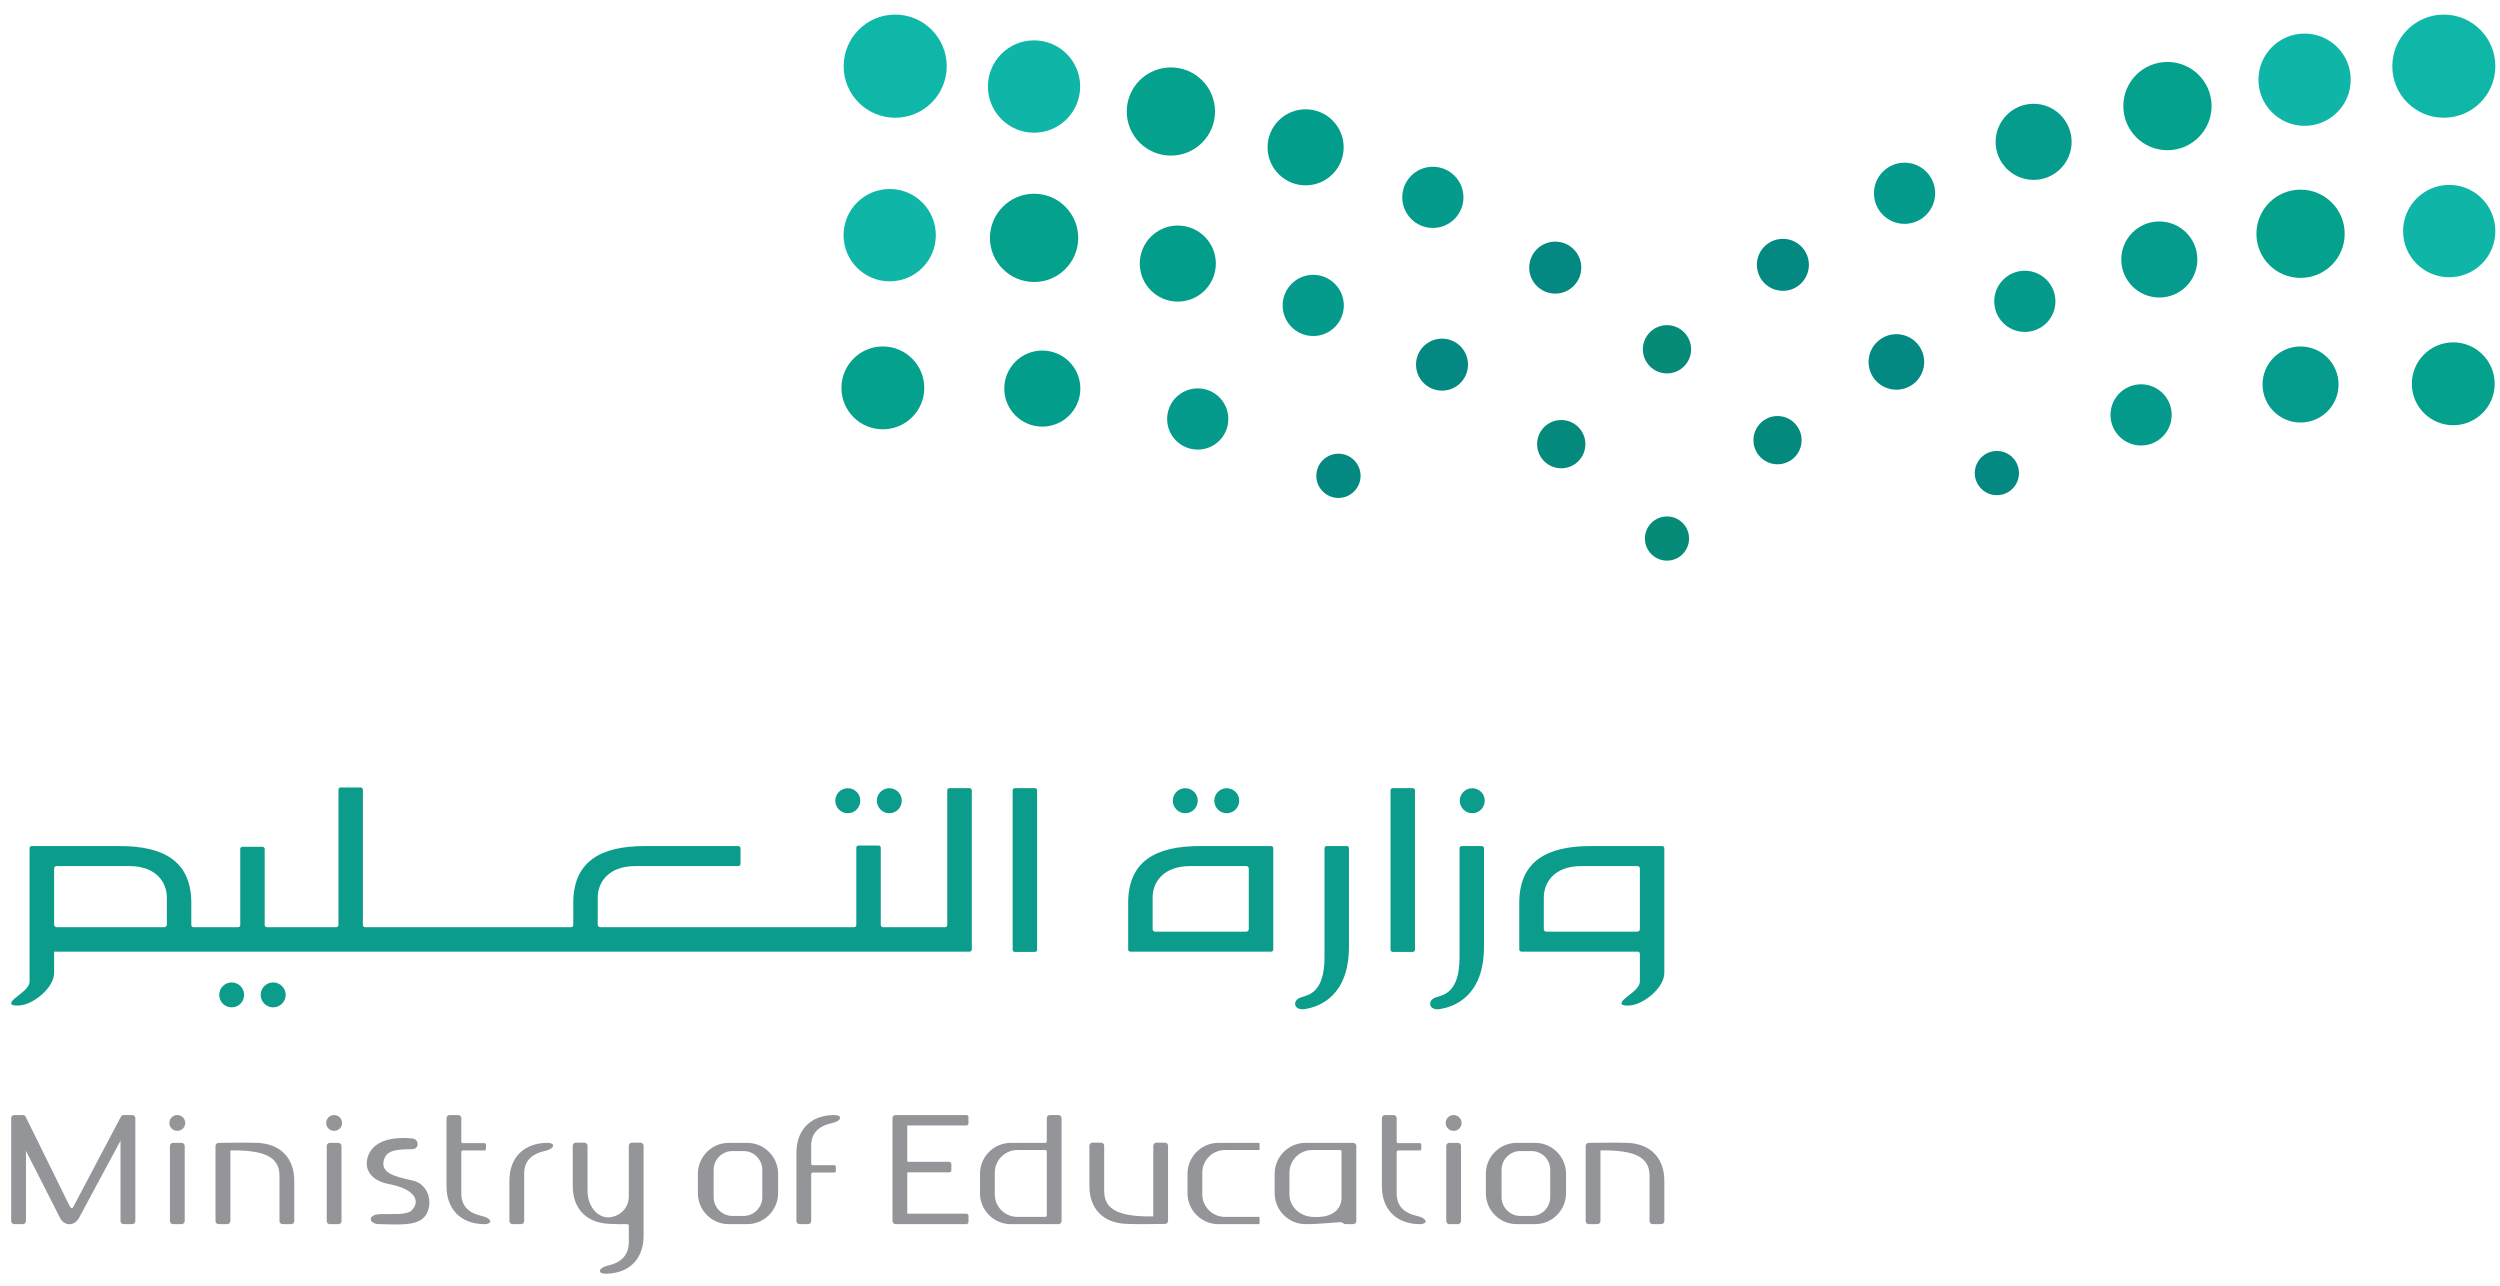 <?xml version="1.0" encoding="UTF-8"?>
<svg xmlns="http://www.w3.org/2000/svg" xmlns:xlink="http://www.w3.org/1999/xlink" width="105pt" height="54pt" viewBox="0 0 105 54" version="1.1">
<g id="surface1">
<path style=" stroke:none;fill-rule:evenodd;fill:rgb(4.7%,61.2%,54.9%);fill-opacity:1;" d="M 53.387 35.535 C 53.434 35.535 53.477 35.574 53.477 35.625 L 53.477 39.879 C 53.477 39.93 53.434 39.969 53.387 39.969 C 51.414 39.969 49.445 39.969 47.473 39.969 C 47.422 39.969 47.383 39.93 47.383 39.879 L 47.383 37.953 C 47.371 36.168 48.543 35.535 50.387 35.535 Z M 49.992 36.375 L 52.344 36.375 C 52.402 36.375 52.449 36.422 52.449 36.48 L 52.449 39.023 C 52.449 39.082 52.402 39.129 52.344 39.129 L 48.516 39.129 C 48.457 39.129 48.41 39.082 48.41 39.023 L 48.41 37.691 C 48.41 37.09 48.824 36.375 49.992 36.375 Z M 51.523 33.105 C 51.812 33.105 52.047 33.34 52.047 33.629 C 52.047 33.918 51.812 34.156 51.523 34.156 C 51.234 34.156 51 33.918 51 33.629 C 51 33.34 51.234 33.105 51.523 33.105 Z M 49.781 33.105 C 50.07 33.105 50.305 33.34 50.305 33.629 C 50.305 33.918 50.07 34.156 49.781 34.156 C 49.492 34.156 49.258 33.918 49.258 33.629 C 49.258 33.34 49.492 33.105 49.781 33.105 Z M 68.875 40.062 L 68.875 41.23 C 68.863 41.516 68.465 41.746 68.234 41.949 C 68.031 42.129 68.031 42.266 68.473 42.227 C 69.035 42.18 69.906 41.488 69.902 40.855 L 69.902 35.625 C 69.902 35.574 69.863 35.535 69.812 35.535 L 66.812 35.535 C 64.973 35.535 63.797 36.168 63.809 37.953 L 63.809 39.879 C 63.809 39.93 63.852 39.969 63.902 39.969 L 68.785 39.969 C 68.836 39.969 68.875 40.012 68.875 40.062 Z M 66.418 36.375 L 68.77 36.375 C 68.828 36.375 68.875 36.422 68.875 36.48 L 68.875 39.023 C 68.875 39.082 68.828 39.129 68.77 39.129 L 64.945 39.129 C 64.887 39.129 64.84 39.082 64.84 39.023 L 64.84 37.691 C 64.84 37.09 65.254 36.375 66.418 36.375 Z M 61.391 35.535 L 62.234 35.535 C 62.285 35.535 62.328 35.574 62.328 35.625 C 62.328 37.203 62.328 38.184 62.328 39.762 C 62.328 41.82 61.098 42.293 60.453 42.383 C 60.016 42.445 59.926 42.023 60.301 41.891 C 60.59 41.789 61.301 41.738 61.301 40.203 C 61.301 38.676 61.301 37.152 61.301 35.625 C 61.301 35.574 61.34 35.535 61.391 35.535 Z M 61.836 33.105 C 62.125 33.105 62.359 33.34 62.359 33.629 C 62.359 33.918 62.125 34.156 61.836 34.156 C 61.547 34.156 61.309 33.918 61.309 33.629 C 61.309 33.34 61.547 33.105 61.836 33.105 Z M 58.492 33.102 L 59.336 33.102 C 59.387 33.102 59.43 33.145 59.43 33.195 L 59.43 39.887 C 59.43 39.938 59.387 39.98 59.336 39.98 L 58.492 39.98 C 58.441 39.98 58.402 39.938 58.402 39.887 L 58.402 33.195 C 58.402 33.145 58.441 33.102 58.492 33.102 Z M 55.723 35.535 L 56.566 35.535 C 56.617 35.535 56.656 35.574 56.656 35.625 C 56.656 37.203 56.656 38.184 56.656 39.762 C 56.656 41.82 55.43 42.293 54.785 42.383 C 54.344 42.445 54.254 42.023 54.633 41.891 C 54.922 41.789 55.629 41.738 55.629 40.203 C 55.629 38.676 55.629 37.152 55.629 35.625 C 55.629 35.574 55.672 35.535 55.723 35.535 Z M 1.242 41.23 C 1.23 41.516 0.832 41.746 0.602 41.949 C 0.398 42.129 0.398 42.266 0.84 42.227 C 1.406 42.18 2.277 41.488 2.273 40.855 L 2.273 39.969 L 40.723 39.969 C 40.773 39.969 40.816 39.93 40.816 39.879 L 40.816 33.195 C 40.816 33.145 40.773 33.102 40.723 33.102 L 39.879 33.102 C 39.828 33.102 39.785 33.145 39.785 33.195 L 39.785 38.852 C 39.785 38.902 39.746 38.941 39.695 38.941 L 37.086 38.941 C 37.035 38.941 36.992 38.902 36.992 38.852 L 36.992 35.602 C 36.992 35.551 36.953 35.512 36.902 35.512 L 36.055 35.512 C 36.008 35.512 35.965 35.551 35.965 35.602 L 35.965 38.852 C 35.965 38.902 35.926 38.941 35.875 38.941 L 25.211 38.941 C 25.156 38.941 25.105 38.895 25.105 38.836 L 25.105 37.691 C 25.105 37.09 25.523 36.375 26.688 36.375 L 31.008 36.375 C 31.059 36.375 31.102 36.332 31.102 36.281 L 31.102 35.625 C 31.102 35.574 31.059 35.535 31.008 35.535 L 27.082 35.535 C 25.238 35.535 24.066 36.168 24.078 37.953 L 24.078 38.852 C 24.078 38.902 24.039 38.941 23.988 38.941 L 15.332 38.941 C 15.281 38.941 15.242 38.902 15.242 38.852 L 15.242 33.164 C 15.242 33.117 15.199 33.074 15.148 33.074 L 14.305 33.074 C 14.254 33.074 14.215 33.117 14.215 33.164 L 14.215 38.852 C 14.215 38.902 14.172 38.941 14.121 38.941 L 11.207 38.941 C 11.156 38.941 11.117 38.902 11.117 38.852 L 11.117 35.656 C 11.117 35.605 11.074 35.566 11.023 35.566 L 10.18 35.566 C 10.129 35.566 10.09 35.605 10.09 35.656 L 10.09 38.852 C 10.09 38.902 10.047 38.941 9.996 38.941 L 8.125 38.941 C 8.074 38.941 8.035 38.902 8.035 38.852 L 8.035 37.953 C 8.047 36.168 6.871 35.535 5.031 35.535 L 1.336 35.535 C 1.285 35.535 1.242 35.574 1.242 35.625 Z M 5.426 36.375 L 2.379 36.375 C 2.32 36.375 2.273 36.422 2.273 36.48 L 2.273 38.836 C 2.273 38.895 2.32 38.941 2.379 38.941 L 6.898 38.941 C 6.957 38.941 7.008 38.895 7.008 38.836 L 7.008 37.691 C 7.008 37.09 6.59 36.375 5.426 36.375 Z M 11.473 41.262 C 11.762 41.262 12 41.496 12 41.785 C 12 42.074 11.762 42.309 11.473 42.309 C 11.184 42.309 10.949 42.074 10.949 41.785 C 10.949 41.496 11.184 41.262 11.473 41.262 Z M 9.73 41.262 C 10.02 41.262 10.254 41.496 10.254 41.785 C 10.254 42.074 10.02 42.309 9.73 42.309 C 9.441 42.309 9.207 42.074 9.207 41.785 C 9.207 41.496 9.441 41.262 9.73 41.262 Z M 37.352 33.105 C 37.641 33.105 37.875 33.34 37.875 33.629 C 37.875 33.918 37.641 34.156 37.352 34.156 C 37.062 34.156 36.828 33.918 36.828 33.629 C 36.828 33.34 37.062 33.105 37.352 33.105 Z M 35.609 33.105 C 35.898 33.105 36.133 33.34 36.133 33.629 C 36.133 33.918 35.898 34.156 35.609 34.156 C 35.316 34.156 35.082 33.918 35.082 33.629 C 35.082 33.34 35.316 33.105 35.609 33.105 Z M 42.621 33.102 L 43.469 33.102 C 43.52 33.102 43.559 33.145 43.559 33.195 L 43.559 39.887 C 43.559 39.938 43.52 39.98 43.469 39.98 L 42.621 39.98 C 42.57 39.98 42.531 39.938 42.531 39.887 L 42.531 33.195 C 42.531 33.145 42.57 33.102 42.621 33.102 "/>
<path style=" stroke:none;fill-rule:evenodd;fill:rgb(57.599%,58.4%,59.599%);fill-opacity:1;" d="M 2.938 50.68 C 3 50.762 3.043 50.762 3.086 50.676 L 5.074 46.91 C 5.102 46.855 5.141 46.832 5.195 46.832 L 5.555 46.832 C 5.625 46.832 5.684 46.887 5.684 46.961 L 5.684 51.285 C 5.684 51.355 5.625 51.414 5.555 51.414 L 5.195 51.414 C 5.121 51.414 5.062 51.355 5.062 51.285 L 5.062 47.91 L 3.32 51.148 C 3.129 51.508 2.699 51.508 2.52 51.148 L 1.09 48.336 L 1.09 51.285 C 1.09 51.355 1.031 51.414 0.961 51.414 L 0.602 51.414 C 0.527 51.414 0.469 51.355 0.469 51.285 L 0.469 46.961 C 0.469 46.887 0.527 46.832 0.602 46.832 L 0.961 46.832 C 1.012 46.832 1.059 46.859 1.078 46.902 L 1.078 46.906 Z M 7.266 48 L 7.625 48 C 7.699 48 7.758 48.059 7.758 48.129 L 7.758 51.285 C 7.758 51.355 7.699 51.414 7.625 51.414 L 7.266 51.414 C 7.195 51.414 7.137 51.355 7.137 51.285 L 7.137 48.129 C 7.137 48.059 7.195 48 7.266 48 Z M 7.445 46.832 C 7.629 46.832 7.781 46.98 7.781 47.164 C 7.781 47.348 7.629 47.496 7.445 47.496 C 7.262 47.496 7.113 47.348 7.113 47.164 C 7.113 46.98 7.262 46.832 7.445 46.832 Z M 13.852 48 L 14.215 48 C 14.285 48 14.344 48.059 14.344 48.129 L 14.344 51.285 C 14.344 51.355 14.285 51.414 14.215 51.414 L 13.852 51.414 C 13.781 51.414 13.723 51.355 13.723 51.285 L 13.723 48.129 C 13.723 48.059 13.781 48 13.852 48 Z M 14.031 46.832 C 14.219 46.832 14.367 46.98 14.367 47.164 C 14.367 47.348 14.219 47.496 14.031 47.496 C 13.848 47.496 13.699 47.348 13.699 47.164 C 13.699 46.98 13.848 46.832 14.031 46.832 Z M 60.871 48 L 61.234 48 C 61.305 48 61.363 48.059 61.363 48.129 L 61.363 51.285 C 61.363 51.355 61.305 51.414 61.234 51.414 L 60.871 51.414 C 60.801 51.414 60.742 51.355 60.742 51.285 L 60.742 48.129 C 60.742 48.059 60.801 48 60.871 48 Z M 61.051 46.832 C 61.234 46.832 61.387 46.98 61.387 47.164 C 61.387 47.348 61.234 47.496 61.051 47.496 C 60.867 47.496 60.719 47.348 60.719 47.164 C 60.719 46.98 60.867 46.832 61.051 46.832 Z M 11.738 49.371 C 11.734 48.566 11.059 48.301 9.676 48.316 L 9.676 51.285 C 9.676 51.355 9.613 51.414 9.543 51.414 L 9.184 51.414 C 9.113 51.414 9.051 51.355 9.051 51.285 L 9.051 48.129 C 9.051 48.059 9.113 48 9.184 48 C 9.723 48 10.273 47.98 10.809 48 C 11.785 48.039 12.359 48.645 12.359 49.594 L 12.359 51.285 C 12.359 51.355 12.301 51.414 12.23 51.414 L 11.867 51.414 C 11.797 51.414 11.738 51.355 11.738 51.285 Z M 69.281 49.371 C 69.277 48.566 68.602 48.301 67.219 48.316 L 67.219 51.285 C 67.219 51.355 67.16 51.414 67.09 51.414 L 66.727 51.414 C 66.656 51.414 66.598 51.355 66.598 51.285 L 66.598 48.129 C 66.598 48.059 66.656 48 66.727 48 C 67.266 48 67.82 47.98 68.355 48 C 69.332 48.039 69.902 48.645 69.902 49.594 L 69.902 51.285 C 69.902 51.355 69.844 51.414 69.773 51.414 L 69.414 51.414 C 69.34 51.414 69.281 51.355 69.281 51.285 Z M 46.375 50.031 C 46.379 50.84 47.055 51.105 48.438 51.09 L 48.438 48.121 C 48.438 48.051 48.496 47.992 48.566 47.992 L 48.93 47.992 C 49 47.992 49.059 48.051 49.059 48.121 L 49.059 51.277 C 49.059 51.348 49 51.406 48.93 51.406 C 48.391 51.406 47.836 51.426 47.301 51.402 C 46.328 51.367 45.754 50.762 45.754 49.812 L 45.754 48.121 C 45.754 48.051 45.812 47.992 45.883 47.992 L 46.242 47.992 C 46.316 47.992 46.375 48.051 46.375 48.121 Z M 18.754 49.824 L 18.754 46.961 C 18.754 46.887 18.812 46.832 18.883 46.832 L 19.242 46.832 C 19.316 46.832 19.375 46.891 19.375 46.961 L 19.375 47.945 C 19.375 47.98 19.402 48.012 19.438 48.012 L 20.344 48.012 C 20.383 48.012 20.41 48.039 20.41 48.074 L 20.41 48.254 C 20.41 48.293 20.383 48.32 20.348 48.32 L 19.438 48.32 C 19.402 48.32 19.375 48.348 19.375 48.387 L 19.375 50.129 C 19.379 50.652 19.672 50.949 20.273 51.082 C 20.637 51.16 20.738 51.426 20.301 51.414 C 19.328 51.387 18.754 50.77 18.754 49.824 Z M 58.039 49.824 L 58.039 46.961 C 58.039 46.887 58.098 46.832 58.168 46.832 L 58.531 46.832 C 58.602 46.832 58.66 46.891 58.66 46.961 L 58.66 47.945 C 58.66 47.98 58.688 48.012 58.723 48.012 L 59.633 48.012 C 59.668 48.012 59.695 48.039 59.695 48.074 L 59.695 48.254 C 59.695 48.293 59.668 48.32 59.633 48.32 L 58.723 48.32 C 58.688 48.32 58.66 48.348 58.66 48.387 L 58.66 50.129 C 58.664 50.652 58.957 50.949 59.559 51.082 C 59.922 51.16 60.027 51.426 59.586 51.414 C 58.613 51.387 58.039 50.77 58.039 49.824 Z M 33.449 48.422 L 33.449 51.285 C 33.449 51.355 33.508 51.414 33.578 51.414 L 33.938 51.414 C 34.012 51.414 34.07 51.355 34.07 51.285 L 34.07 49.312 C 34.07 49.277 34.098 49.246 34.133 49.246 L 35.039 49.246 C 35.074 49.246 35.105 49.219 35.105 49.184 L 35.105 49 C 35.105 48.969 35.078 48.938 35.043 48.938 L 34.133 48.938 C 34.098 48.938 34.07 48.906 34.07 48.871 L 34.07 48.117 C 34.074 47.594 34.367 47.293 34.969 47.164 C 35.332 47.086 35.434 46.82 34.996 46.832 C 34.02 46.855 33.449 47.477 33.449 48.422 Z M 21.395 49.59 L 21.395 51.285 C 21.395 51.355 21.453 51.414 21.523 51.414 L 21.887 51.414 C 21.957 51.414 22.016 51.355 22.016 51.285 C 22.016 49.102 22.016 52.246 22.016 49.285 C 22.02 48.762 22.316 48.465 22.914 48.332 C 23.277 48.254 23.383 47.988 22.945 48 C 21.969 48.027 21.395 48.645 21.395 49.59 Z M 26.41 51.48 C 26.41 51.441 26.383 51.414 26.344 51.414 C 26.094 51.418 25.945 51.418 25.602 51.402 C 24.629 51.367 24.055 50.762 24.055 49.812 L 24.055 48.121 C 24.055 48.051 24.113 47.992 24.184 47.992 L 24.547 47.992 C 24.617 47.992 24.676 48.051 24.676 48.121 L 24.676 50.031 C 24.676 50.613 25.055 51.133 25.551 51.129 C 25.863 51.129 26.41 50.879 26.41 50.238 C 26.41 49.531 26.41 48.828 26.41 48.121 C 26.41 48.051 26.469 47.992 26.539 47.992 L 26.902 47.992 C 26.973 47.992 27.031 48.051 27.031 48.121 L 27.031 51.906 C 27.031 52.852 26.457 53.469 25.48 53.496 C 25.043 53.508 25.148 53.242 25.512 53.16 C 26.109 53.031 26.406 52.699 26.41 52.176 Z M 37.613 46.832 C 38.605 46.832 39.594 46.832 40.586 46.832 C 40.637 46.832 40.676 46.871 40.676 46.922 L 40.676 47.18 C 40.676 47.23 40.637 47.27 40.586 47.27 L 38.105 47.27 L 38.105 48.797 L 39.863 48.797 C 39.914 48.797 39.957 48.84 39.957 48.891 L 39.957 49.148 C 39.957 49.199 39.914 49.238 39.863 49.238 L 38.105 49.238 L 38.105 50.973 L 40.586 50.973 C 40.637 50.973 40.676 51.016 40.676 51.066 L 40.676 51.32 C 40.676 51.371 40.637 51.414 40.586 51.414 C 39.594 51.414 38.605 51.414 37.613 51.414 C 37.543 51.414 37.484 51.355 37.484 51.285 L 37.484 46.961 C 37.484 46.887 37.543 46.832 37.613 46.832 Z M 30.605 48 L 31.383 48 C 32.094 48 32.68 48.582 32.68 49.297 L 32.68 50.117 C 32.68 50.832 32.094 51.414 31.383 51.414 L 30.605 51.414 C 29.895 51.414 29.312 50.832 29.312 50.117 L 29.312 49.297 C 29.312 48.582 29.895 48 30.605 48 Z M 30.762 48.344 L 31.23 48.344 C 31.66 48.344 32.016 48.699 32.016 49.129 L 32.016 50.281 C 32.016 50.715 31.66 51.07 31.23 51.07 L 30.762 51.07 C 30.328 51.07 29.973 50.715 29.973 50.281 L 29.973 49.129 C 29.973 48.699 30.328 48.344 30.762 48.344 Z M 63.703 48 L 64.477 48 C 65.188 48 65.773 48.582 65.773 49.297 L 65.773 50.117 C 65.773 50.832 65.188 51.414 64.477 51.414 L 63.703 51.414 C 62.988 51.414 62.406 50.832 62.406 50.117 L 62.406 49.297 C 62.406 48.582 62.988 48 63.703 48 Z M 63.852 48.344 L 64.324 48.344 C 64.758 48.344 65.109 48.699 65.109 49.129 L 65.109 50.281 C 65.109 50.715 64.758 51.07 64.324 51.07 L 63.852 51.07 C 63.422 51.07 63.066 50.715 63.066 50.281 L 63.066 49.129 C 63.066 48.699 63.422 48.344 63.852 48.344 Z M 43.965 51.047 C 43.965 51.082 43.938 51.109 43.902 51.109 L 42.73 51.109 C 42.207 51.109 41.781 50.684 41.781 50.16 L 41.781 49.254 C 41.781 48.73 42.207 48.301 42.73 48.301 L 43.902 48.301 C 43.938 48.301 43.965 48.332 43.965 48.367 Z M 43.965 47.934 C 43.965 47.969 43.938 48 43.902 48 L 42.457 48 C 41.742 48 41.16 48.582 41.16 49.297 L 41.16 50.117 C 41.16 50.832 41.742 51.414 42.457 51.414 L 44.457 51.414 C 44.527 51.414 44.586 51.355 44.586 51.285 L 44.586 46.961 C 44.586 46.887 44.527 46.832 44.457 46.832 L 44.094 46.832 C 44.023 46.832 43.965 46.891 43.965 46.961 Z M 56.344 50.316 C 56.344 50.633 56.137 51.18 55.109 51.109 C 54.59 51.074 54.156 50.684 54.156 50.16 L 54.156 49.254 C 54.156 48.73 54.586 48.301 55.109 48.301 L 56.281 48.301 C 56.316 48.301 56.344 48.332 56.344 48.367 Z M 54.832 48 C 54.121 48 53.535 48.582 53.535 49.297 L 53.535 50.117 C 53.535 50.832 54.121 51.414 54.832 51.414 C 55.473 51.414 56.242 51.32 56.34 51.336 C 56.406 51.352 56.43 51.414 56.535 51.414 L 56.836 51.414 C 56.906 51.414 56.965 51.355 56.965 51.285 L 56.965 48.129 C 56.965 48.059 56.906 48 56.836 48 C 56.215 48 55.707 48 54.832 48 Z M 51.172 51.414 C 50.461 51.414 49.875 50.832 49.875 50.117 L 49.875 49.297 C 49.875 48.582 50.461 48 51.172 48 L 52.875 48 C 52.891 48 52.902 48.012 52.902 48.027 L 52.902 48.273 C 52.902 48.289 52.891 48.301 52.875 48.301 C 52.402 48.301 51.926 48.301 51.449 48.301 C 50.926 48.301 50.496 48.73 50.496 49.254 L 50.496 50.16 C 50.496 50.684 50.926 51.109 51.449 51.109 C 51.926 51.109 52.402 51.109 52.875 51.109 C 52.891 51.109 52.902 51.125 52.902 51.137 L 52.902 51.387 C 52.902 51.402 52.891 51.414 52.875 51.414 Z M 17.309 48.266 C 17.621 48.266 17.613 47.844 17.32 47.816 C 16.457 47.73 15.645 47.914 15.441 48.609 C 15.289 49.129 15.598 49.598 16.348 49.734 C 17.336 49.918 17.711 50.398 17.293 50.832 C 17.078 51.055 16.414 50.969 15.934 50.996 C 15.414 51.027 15.488 51.41 15.934 51.414 C 16.719 51.422 17.586 51.527 17.898 51.012 C 18.223 50.465 17.945 49.711 17.336 49.582 C 16.516 49.414 16.008 49.238 16.113 48.762 C 16.215 48.309 16.609 48.273 17.309 48.266 "/>
<path style=" stroke:none;fill-rule:evenodd;fill:rgb(3.099%,54.5%,47.499%);fill-opacity:1;" d="M 70.016 21.691 C 70.527 21.691 70.941 22.105 70.941 22.617 C 70.941 23.129 70.527 23.547 70.016 23.547 C 69.5 23.547 69.086 23.129 69.086 22.617 C 69.086 22.105 69.5 21.691 70.016 21.691 "/>
<path style=" stroke:none;fill-rule:evenodd;fill:rgb(3.099%,54.5%,47.499%);fill-opacity:1;" d="M 70.016 13.656 C 70.574 13.656 71.027 14.113 71.027 14.672 C 71.027 15.23 70.574 15.684 70.016 15.684 C 69.453 15.684 69 15.23 69 14.672 C 69 14.113 69.453 13.656 70.016 13.656 "/>
<path style=" stroke:none;fill-rule:evenodd;fill:rgb(1.199%,54.099%,48.999%);fill-opacity:1;" d="M 74.656 17.473 C 75.215 17.473 75.668 17.93 75.668 18.488 C 75.668 19.047 75.215 19.5 74.656 19.5 C 74.098 19.5 73.645 19.047 73.645 18.488 C 73.645 17.93 74.098 17.473 74.656 17.473 "/>
<path style=" stroke:none;fill-rule:evenodd;fill:rgb(1.199%,54.099%,48.999%);fill-opacity:1;" d="M 65.57 17.641 C 66.133 17.641 66.586 18.094 66.586 18.652 C 66.586 19.215 66.133 19.668 65.57 19.668 C 65.012 19.668 64.559 19.215 64.559 18.652 C 64.559 18.094 65.012 17.641 65.57 17.641 "/>
<path style=" stroke:none;fill-rule:evenodd;fill:rgb(1.199%,53.699%,50.6%);fill-opacity:1;" d="M 56.215 19.055 C 56.727 19.055 57.145 19.473 57.145 19.984 C 57.145 20.496 56.727 20.914 56.215 20.914 C 55.703 20.914 55.285 20.496 55.285 19.984 C 55.285 19.473 55.703 19.055 56.215 19.055 "/>
<path style=" stroke:none;fill-rule:evenodd;fill:rgb(1.199%,53.699%,50.6%);fill-opacity:1;" d="M 83.871 18.941 C 84.383 18.941 84.797 19.355 84.797 19.871 C 84.797 20.383 84.383 20.797 83.871 20.797 C 83.355 20.797 82.941 20.383 82.941 19.871 C 82.941 19.355 83.355 18.941 83.871 18.941 "/>
<path style=" stroke:none;fill-rule:evenodd;fill:rgb(1.199%,53.699%,50.6%);fill-opacity:1;" d="M 74.883 10.031 C 75.484 10.031 75.973 10.52 75.973 11.121 C 75.973 11.727 75.484 12.215 74.883 12.215 C 74.277 12.215 73.789 11.727 73.789 11.121 C 73.789 10.52 74.277 10.031 74.883 10.031 "/>
<path style=" stroke:none;fill-rule:evenodd;fill:rgb(1.199%,53.699%,50.6%);fill-opacity:1;" d="M 65.32 10.148 C 65.922 10.148 66.414 10.637 66.414 11.238 C 66.414 11.844 65.922 12.332 65.32 12.332 C 64.719 12.332 64.227 11.844 64.227 11.238 C 64.227 10.637 64.719 10.148 65.32 10.148 "/>
<path style=" stroke:none;fill-rule:evenodd;fill:rgb(1.199%,53.699%,50.6%);fill-opacity:1;" d="M 60.566 14.223 C 61.168 14.223 61.656 14.711 61.656 15.312 C 61.656 15.918 61.168 16.406 60.566 16.406 C 59.961 16.406 59.473 15.918 59.473 15.312 C 59.473 14.711 59.961 14.223 60.566 14.223 "/>
<path style=" stroke:none;fill-rule:evenodd;fill:rgb(1.199%,53.699%,50.6%);fill-opacity:1;" d="M 79.648 14.035 C 80.293 14.035 80.816 14.559 80.816 15.203 C 80.816 15.848 80.293 16.367 79.648 16.367 C 79.004 16.367 78.48 15.848 78.48 15.203 C 78.48 14.559 79.004 14.035 79.648 14.035 "/>
<path style=" stroke:none;fill-rule:evenodd;fill:rgb(1.567%,60.352%,54.881%);fill-opacity:1;" d="M 79.992 6.832 C 80.699 6.832 81.277 7.406 81.277 8.117 C 81.277 8.828 80.699 9.402 79.992 9.402 C 79.281 9.402 78.707 8.828 78.707 8.117 C 78.707 7.406 79.281 6.832 79.992 6.832 "/>
<path style=" stroke:none;fill-rule:evenodd;fill:rgb(2.399%,61.2%,55.299%);fill-opacity:1;" d="M 85.41 4.359 C 86.293 4.359 87.008 5.078 87.008 5.961 C 87.008 6.84 86.293 7.555 85.41 7.555 C 84.531 7.555 83.816 6.84 83.816 5.961 C 83.816 5.078 84.531 4.359 85.41 4.359 "/>
<path style=" stroke:none;fill-rule:evenodd;fill:rgb(1.599%,63.1%,54.9%);fill-opacity:1;" d="M 91.031 2.602 C 92.055 2.602 92.887 3.43 92.887 4.453 C 92.887 5.477 92.055 6.309 91.031 6.309 C 90.008 6.309 89.18 5.477 89.18 4.453 C 89.18 3.43 90.008 2.602 91.031 2.602 "/>
<path style=" stroke:none;fill-rule:evenodd;fill:rgb(5.899%,71.399%,65.9%);fill-opacity:1;" d="M 96.793 1.41 C 97.863 1.41 98.73 2.277 98.73 3.348 C 98.73 4.418 97.863 5.285 96.793 5.285 C 95.723 5.285 94.855 4.418 94.855 3.348 C 94.855 2.277 95.723 1.41 96.793 1.41 "/>
<path style=" stroke:none;fill-rule:evenodd;fill:rgb(5.499%,71.799%,65.9%);fill-opacity:1;" d="M 102.641 0.613 C 103.836 0.613 104.805 1.586 104.805 2.781 C 104.805 3.977 103.836 4.945 102.641 4.945 C 101.445 4.945 100.477 3.977 100.477 2.781 C 100.477 1.586 101.445 0.613 102.641 0.613 "/>
<path style=" stroke:none;fill-rule:evenodd;fill:rgb(1.567%,60.352%,54.881%);fill-opacity:1;" d="M 85.043 11.371 C 85.754 11.371 86.328 11.949 86.328 12.656 C 86.328 13.367 85.754 13.941 85.043 13.941 C 84.332 13.941 83.758 13.367 83.758 12.656 C 83.758 11.949 84.332 11.371 85.043 11.371 "/>
<path style=" stroke:none;fill-rule:evenodd;fill:rgb(2.399%,61.2%,55.299%);fill-opacity:1;" d="M 90.691 9.301 C 91.574 9.301 92.289 10.016 92.289 10.898 C 92.289 11.781 91.574 12.496 90.691 12.496 C 89.809 12.496 89.094 11.781 89.094 10.898 C 89.094 10.016 89.809 9.301 90.691 9.301 "/>
<path style=" stroke:none;fill-rule:evenodd;fill:rgb(1.599%,63.1%,54.9%);fill-opacity:1;" d="M 96.621 7.965 C 97.648 7.965 98.477 8.797 98.477 9.82 C 98.477 10.844 97.648 11.672 96.621 11.672 C 95.598 11.672 94.77 10.844 94.77 9.82 C 94.77 8.797 95.598 7.965 96.621 7.965 "/>
<path style=" stroke:none;fill-rule:evenodd;fill:rgb(5.899%,71.399%,65.9%);fill-opacity:1;" d="M 102.867 7.766 C 103.938 7.766 104.805 8.637 104.805 9.707 C 104.805 10.777 103.938 11.645 102.867 11.645 C 101.797 11.645 100.93 10.777 100.93 9.707 C 100.93 8.637 101.797 7.766 102.867 7.766 "/>
<path style=" stroke:none;fill-rule:evenodd;fill:rgb(1.567%,60.352%,54.881%);fill-opacity:1;" d="M 89.926 16.141 C 90.633 16.141 91.211 16.715 91.211 17.426 C 91.211 18.137 90.633 18.711 89.926 18.711 C 89.215 18.711 88.641 18.137 88.641 17.426 C 88.641 16.715 89.215 16.141 89.926 16.141 "/>
<path style=" stroke:none;fill-rule:evenodd;fill:rgb(2.399%,61.2%,55.299%);fill-opacity:1;" d="M 96.621 14.551 C 97.504 14.551 98.219 15.266 98.219 16.148 C 98.219 17.031 97.504 17.746 96.621 17.746 C 95.742 17.746 95.027 17.031 95.027 16.148 C 95.027 15.266 95.742 14.551 96.621 14.551 "/>
<path style=" stroke:none;fill-rule:evenodd;fill:rgb(1.599%,63.1%,54.9%);fill-opacity:1;" d="M 103.035 14.379 C 103.996 14.379 104.777 15.16 104.777 16.121 C 104.777 17.082 103.996 17.859 103.035 17.859 C 102.078 17.859 101.297 17.082 101.297 16.121 C 101.297 15.16 102.078 14.379 103.035 14.379 "/>
<path style=" stroke:none;fill-rule:evenodd;fill:rgb(1.567%,60.352%,54.881%);fill-opacity:1;" d="M 60.18 7.004 C 60.891 7.004 61.465 7.578 61.465 8.289 C 61.465 8.996 60.891 9.574 60.18 9.574 C 59.469 9.574 58.895 8.996 58.895 8.289 C 58.895 7.578 59.469 7.004 60.18 7.004 "/>
<path style=" stroke:none;fill-rule:evenodd;fill:rgb(1.178%,61.914%,54.492%);fill-opacity:1;" d="M 54.836 4.59 C 55.719 4.59 56.434 5.305 56.434 6.188 C 56.434 7.07 55.719 7.785 54.836 7.785 C 53.957 7.785 53.238 7.07 53.238 6.188 C 53.238 5.305 53.957 4.59 54.836 4.59 "/>
<path style=" stroke:none;fill-rule:evenodd;fill:rgb(1.599%,63.1%,54.9%);fill-opacity:1;" d="M 49.176 2.832 C 50.203 2.832 51.031 3.66 51.031 4.684 C 51.031 5.707 50.203 6.535 49.176 6.535 C 48.156 6.535 47.324 5.707 47.324 4.684 C 47.324 3.66 48.156 2.832 49.176 2.832 "/>
<path style=" stroke:none;fill-rule:evenodd;fill:rgb(5.899%,71.399%,65.9%);fill-opacity:1;" d="M 43.43 1.695 C 44.5 1.695 45.367 2.562 45.367 3.633 C 45.367 4.703 44.5 5.574 43.43 5.574 C 42.359 5.574 41.492 4.703 41.492 3.633 C 41.492 2.562 42.359 1.695 43.43 1.695 "/>
<path style=" stroke:none;fill-rule:evenodd;fill:rgb(5.499%,71.799%,65.9%);fill-opacity:1;" d="M 37.598 0.613 C 38.793 0.613 39.762 1.586 39.762 2.781 C 39.762 3.977 38.793 4.945 37.598 4.945 C 36.402 4.945 35.434 3.977 35.434 2.781 C 35.434 1.586 36.402 0.613 37.598 0.613 "/>
<path style=" stroke:none;fill-rule:evenodd;fill:rgb(1.567%,60.352%,54.881%);fill-opacity:1;" d="M 55.156 11.543 C 55.863 11.543 56.441 12.121 56.441 12.828 C 56.441 13.539 55.863 14.113 55.156 14.113 C 54.445 14.113 53.871 13.539 53.871 12.828 C 53.871 12.121 54.445 11.543 55.156 11.543 "/>
<path style=" stroke:none;fill-rule:evenodd;fill:rgb(1.178%,61.914%,54.492%);fill-opacity:1;" d="M 49.469 9.473 C 50.348 9.473 51.066 10.188 51.066 11.07 C 51.066 11.953 50.348 12.668 49.469 12.668 C 48.586 12.668 47.871 11.953 47.871 11.07 C 47.871 10.188 48.586 9.473 49.469 9.473 "/>
<path style=" stroke:none;fill-rule:evenodd;fill:rgb(1.599%,63.1%,54.9%);fill-opacity:1;" d="M 43.434 8.137 C 44.457 8.137 45.285 8.969 45.285 9.992 C 45.285 11.016 44.457 11.844 43.434 11.844 C 42.41 11.844 41.578 11.016 41.578 9.992 C 41.578 8.969 42.41 8.137 43.434 8.137 "/>
<path style=" stroke:none;fill-rule:evenodd;fill:rgb(5.899%,71.399%,65.9%);fill-opacity:1;" d="M 37.367 7.938 C 38.438 7.938 39.305 8.805 39.305 9.879 C 39.305 10.949 38.438 11.816 37.367 11.816 C 36.297 11.816 35.43 10.949 35.43 9.879 C 35.43 8.805 36.297 7.938 37.367 7.938 "/>
<path style=" stroke:none;fill-rule:evenodd;fill:rgb(1.567%,60.352%,54.881%);fill-opacity:1;" d="M 50.305 16.312 C 51.016 16.312 51.59 16.887 51.59 17.598 C 51.59 18.309 51.016 18.883 50.305 18.883 C 49.594 18.883 49.02 18.309 49.02 17.598 C 49.02 16.887 49.594 16.312 50.305 16.312 "/>
<path style=" stroke:none;fill-rule:evenodd;fill:rgb(1.178%,61.914%,54.492%);fill-opacity:1;" d="M 43.777 14.723 C 44.66 14.723 45.375 15.438 45.375 16.32 C 45.375 17.203 44.66 17.918 43.777 17.918 C 42.895 17.918 42.18 17.203 42.18 16.32 C 42.18 15.438 42.895 14.723 43.777 14.723 "/>
<path style=" stroke:none;fill-rule:evenodd;fill:rgb(1.599%,63.1%,54.9%);fill-opacity:1;" d="M 37.078 14.551 C 38.039 14.551 38.82 15.332 38.82 16.293 C 38.82 17.254 38.039 18.031 37.078 18.031 C 36.117 18.031 35.34 17.254 35.34 16.293 C 35.34 15.332 36.117 14.551 37.078 14.551 "/>
</g>
</svg>

